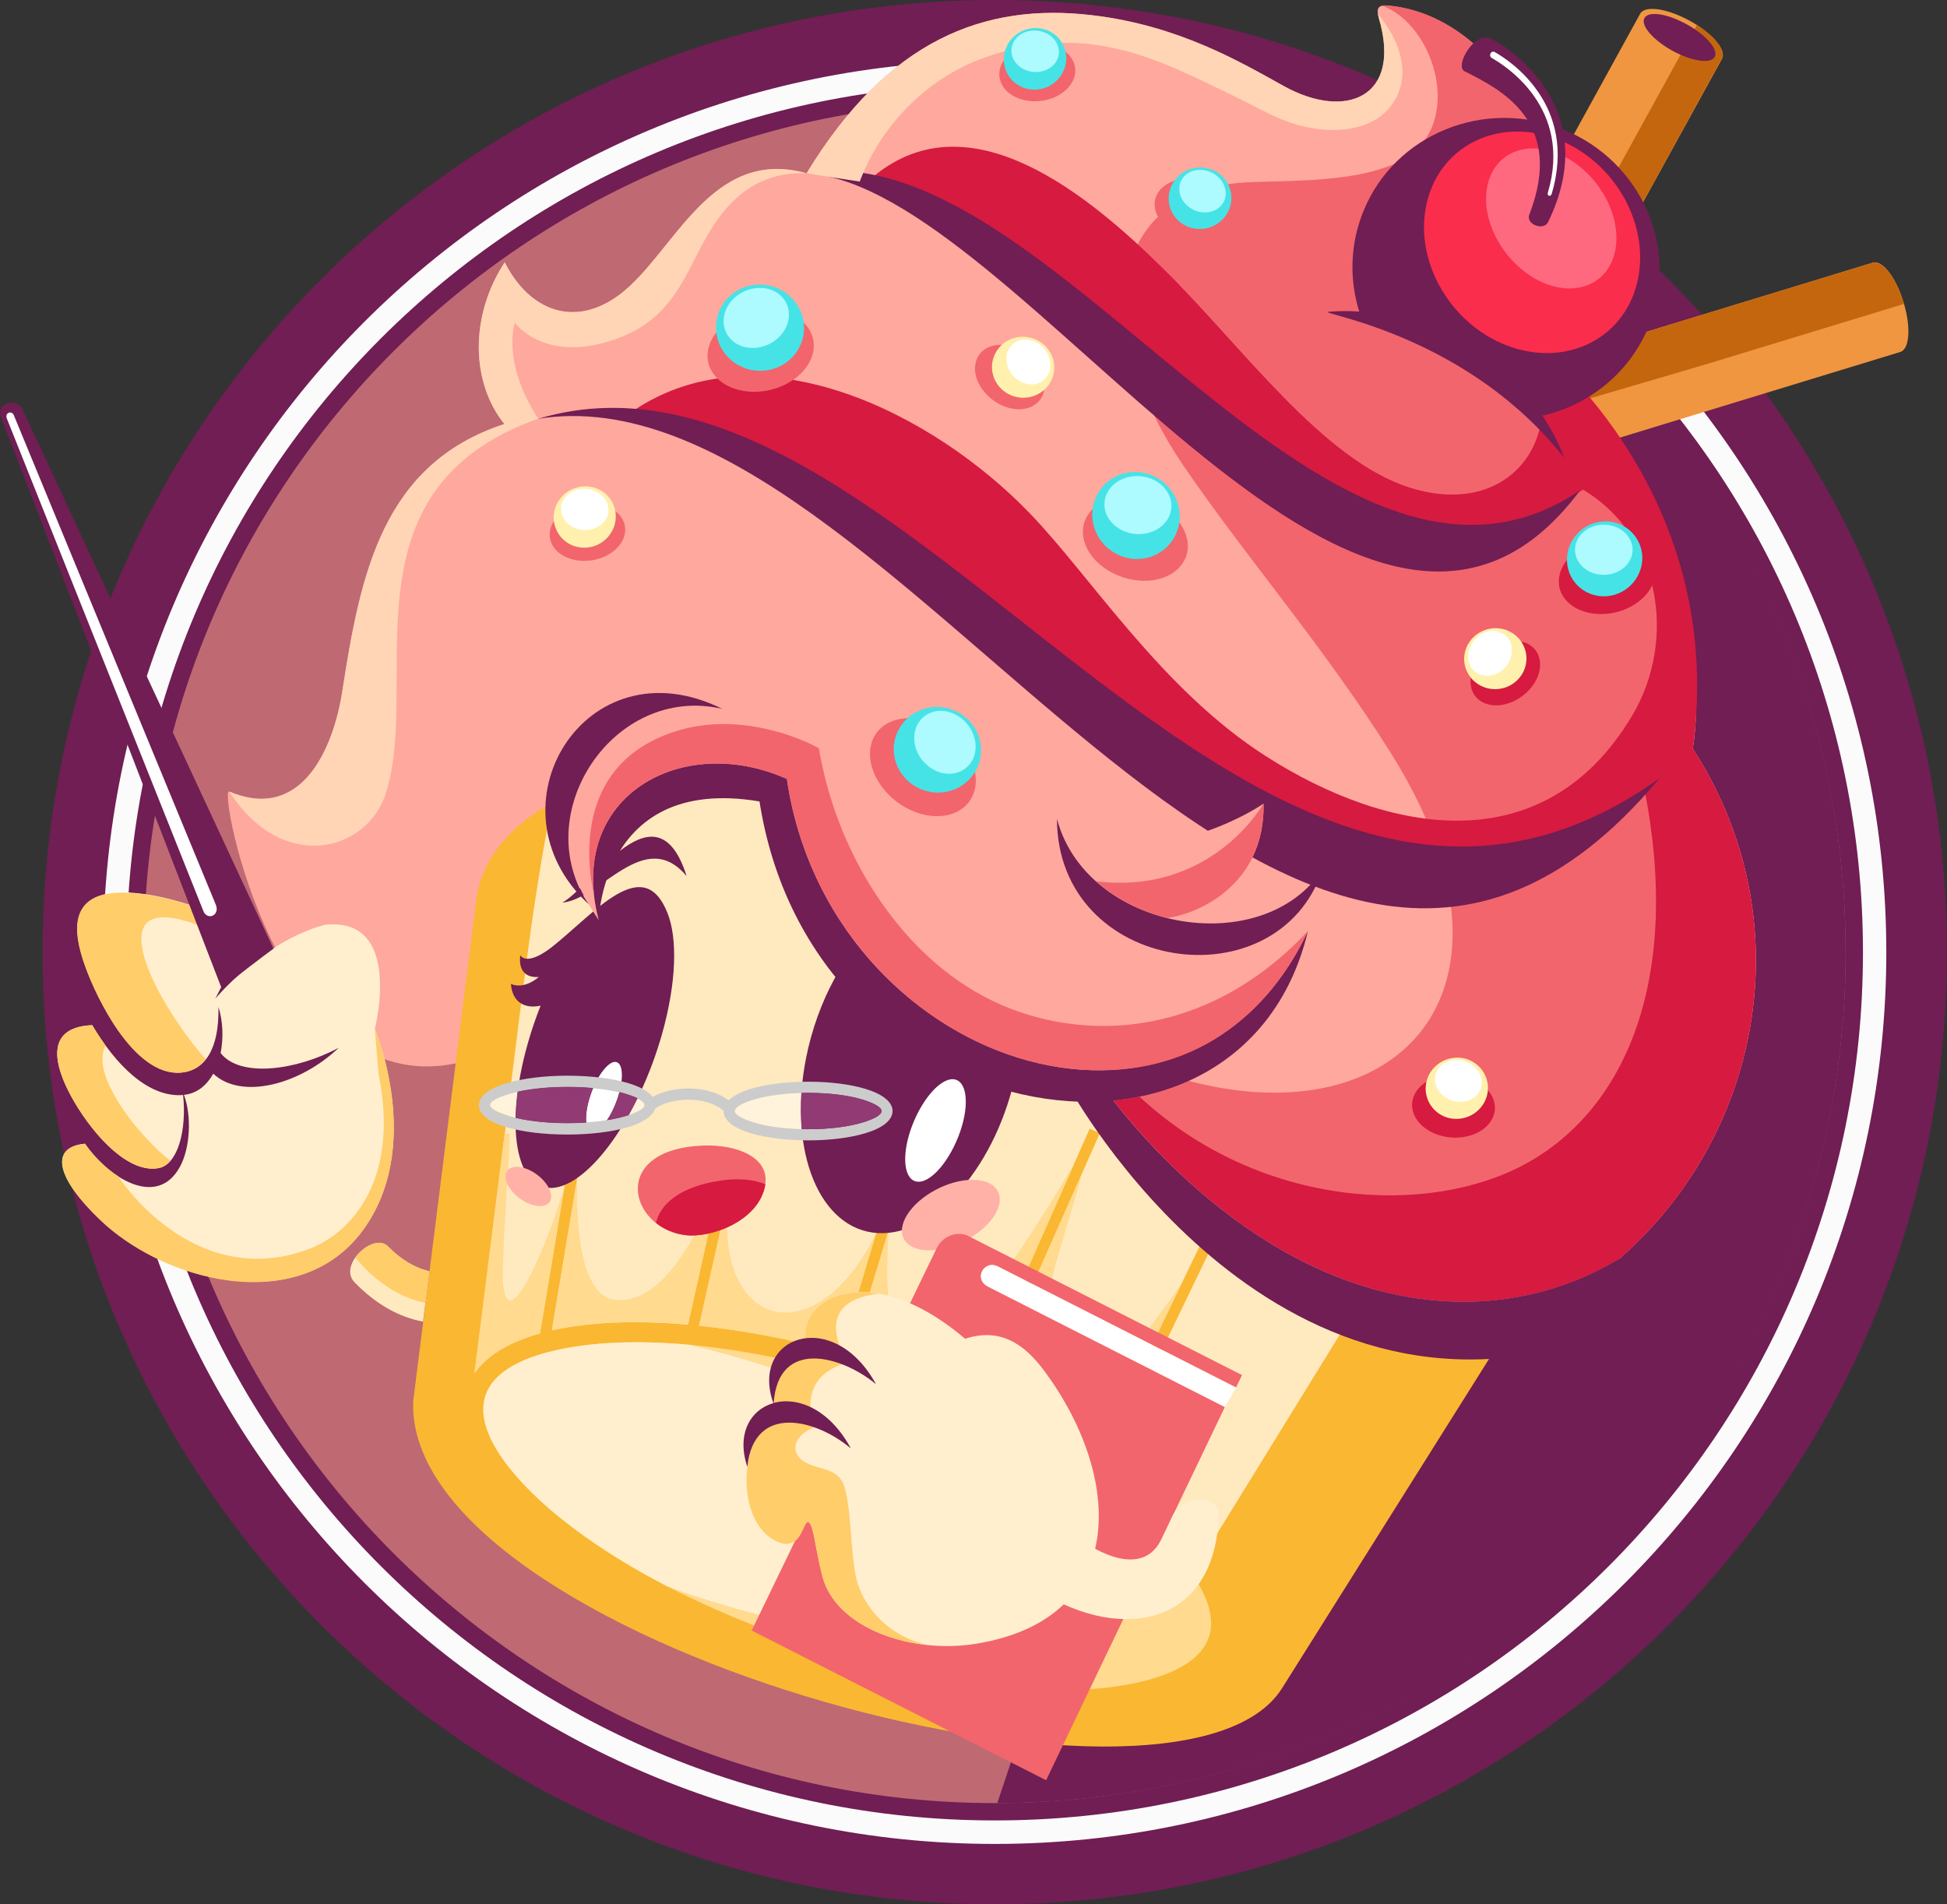<?xml version="1.0" encoding="UTF-8" standalone="no"?>
<!-- Generator: Adobe Illustrator 19.0.0, SVG Export Plug-In . SVG Version: 6.00 Build 0)  -->

<svg
   version="1.1"
   x="0px"
   y="0px"
   viewBox="0 0 1167.716 1142.2"
   xml:space="preserve"
   id="svg80"
   sodipodi:docname="feedbackcupcake_pink.svg"
   width="1167.716"
   height="1142.2"
   inkscape:version="1.3.2 (091e20ef0f, 2023-11-25)"
   xmlns:inkscape="http://www.inkscape.org/namespaces/inkscape"
   xmlns:sodipodi="http://sodipodi.sourceforge.net/DTD/sodipodi-0.dtd"
   xmlns="http://www.w3.org/2000/svg"
   xmlns:svg="http://www.w3.org/2000/svg"><rect x="0" y="0" width="1167.716" height="1142.2" fill="#333333" stroke="none"/><defs
   id="defs80" /><sodipodi:namedview
   id="namedview80"
   pagecolor="#ffffff"
   bordercolor="#000000"
   borderopacity="0.25"
   inkscape:showpageshadow="2"
   inkscape:pageopacity="0.0"
   inkscape:pagecheckerboard="0"
   inkscape:deskcolor="#d1d1d1"
   showgrid="false"
   inkscape:zoom="0.3515"
   inkscape:cx="610.24182"
   inkscape:cy="763.86913"
   inkscape:window-width="1920"
   inkscape:window-height="1011"
   inkscape:window-x="0"
   inkscape:window-y="171"
   inkscape:window-maximized="1"
   inkscape:current-layer="svg80" />
<style
   type="text/css"
   id="style1">
	.st0{fill-rule:evenodd;clip-rule:evenodd;fill:#FFF41C;}
	.st1{fill-rule:evenodd;clip-rule:evenodd;fill:#FFFFFF;}
	.st2{fill-rule:evenodd;clip-rule:evenodd;fill:#701E53;}
	.st3{fill-rule:evenodd;clip-rule:evenodd;fill:#FBFBFB;}
	.st4{fill-rule:evenodd;clip-rule:evenodd;fill:#BF6973;}
	.st5{fill-rule:evenodd;clip-rule:evenodd;fill:#FFA89E;}
	.st6{fill-rule:evenodd;clip-rule:evenodd;fill:#FAB732;}
	.st7{fill-rule:evenodd;clip-rule:evenodd;fill:#FFEABF;}
	.st8{fill-rule:evenodd;clip-rule:evenodd;fill:#FFDA8F;}
	.st9{fill-rule:evenodd;clip-rule:evenodd;fill:#FFEFCE;}
	.st10{fill-rule:evenodd;clip-rule:evenodd;fill:#F09641;}
	.st11{fill-rule:evenodd;clip-rule:evenodd;fill:#C4660E;}
	.st12{fill-rule:evenodd;clip-rule:evenodd;fill:#FFCD69;}
	.st13{fill-rule:evenodd;clip-rule:evenodd;fill:#FFEFCF;}
	.st14{fill-rule:evenodd;clip-rule:evenodd;fill:#F2656D;}
	.st15{fill-rule:evenodd;clip-rule:evenodd;fill:#D61A40;}
	.st16{fill-rule:evenodd;clip-rule:evenodd;fill:#FFB1A8;}
	.st17{fill-rule:evenodd;clip-rule:evenodd;fill:#FFF3DB;}
	.st18{fill-rule:evenodd;clip-rule:evenodd;fill:#CCCCCC;}
	.st19{fill-rule:evenodd;clip-rule:evenodd;fill:#913A73;}
	.st20{fill-rule:evenodd;clip-rule:evenodd;fill:#FFF1D4;}
	.st21{fill-rule:evenodd;clip-rule:evenodd;fill:#FFD5B5;}
	.st22{fill-rule:evenodd;clip-rule:evenodd;fill:#45E3E6;}
	.st23{fill-rule:evenodd;clip-rule:evenodd;fill:#FFF1AD;}
	.st24{fill-rule:evenodd;clip-rule:evenodd;fill:#ADFAFF;}
	.st25{fill-rule:evenodd;clip-rule:evenodd;fill:#FA2D4C;}
	.st26{fill-rule:evenodd;clip-rule:evenodd;fill:#FF6980;}
	.st27{fill-rule:evenodd;clip-rule:evenodd;fill:#EB2F55;}
</style>


<g
   id="circle_bg"
   transform="translate(-390.184,-232.9)">
	<path
   class="st2"
   d="m 986.8,1288.5 c -267.5,0 -484.3,-216.9 -484.3,-484.4 0,-267.5 216.8,-484.4 484.3,-484.4 267.5,0 484.3,216.9 484.3,484.4 0,267.5 -216.8,484.4 -484.3,484.4 z m 0,-1055.6 c -315.4,0 -571.1,255.7 -571.1,571.1 0,315.4 255.7,571.1 571.1,571.1 315.4,0 571.1,-255.7 571.1,-571.1 0,-315.3 -255.7,-571.1 -571.1,-571.1 z"
   id="path2" />
	<path
   class="st3"
   d="m 986.8,269.3 c -295.3,0 -534.7,239.4 -534.7,534.8 0,295.3 239.3,534.8 534.7,534.8 295.3,0 534.7,-239.4 534.7,-534.8 0,-295.3 -239.3,-534.8 -534.7,-534.8 z m 0,1055.5 c -287.6,0 -520.7,-233.2 -520.7,-520.7 0,-287.6 233.1,-520.7 520.7,-520.7 287.6,0 520.7,233.2 520.7,520.7 0,287.6 -233.1,520.7 -520.7,520.7 z"
   id="path3" />
	<path
   class="st4"
   d="m 986.8,1314.4 c 281.1,0 510.3,-229.2 510.3,-510.3 0,-281.1 -229.2,-510.3 -510.3,-510.3 -281.1,0 -510.3,229.2 -510.3,510.3 0,281.1 229.3,510.3 510.3,510.3 z"
   id="path4" />
	<path
   class="st2"
   d="m 1295.2,397.5 c 122.7,93.2 201.9,240.6 201.9,406.6 0,281.3 -227.7,509.5 -508.8,510.3 z"
   id="path5" />
</g>
<g
   id="cake"
   transform="translate(-390.184,-232.9)">
	<path
   class="st5"
   d="m 873.9,336.9 c -57.8,-16.2 -79.6,48.3 -112,72.7 -27,20.3 -54.2,10 -69,-19.3 -21,31.9 -20.4,72 -0.2,97 -73.4,24 -86.4,90.4 -97.2,160.2 -5.3,34.3 -24.3,78.8 -67.9,60.2 -6.7,-2.8 28.7,185.4 135.9,163 54.6,82.8 150.8,86.7 275.9,140.8 90.1,38.9 242.2,64.5 356.8,16.7 135.8,-56.7 190.1,-221.5 109.2,-346.2 0,0 18.5,-96.5 -53.3,-197.4 6.4,-4.6 -67.8,-23.2 -62.7,-28.2 71.5,-70.4 18.9,-212 -66.4,-220.1 -4.9,-0.5 -8,0.3 -5.9,7.2 14.3,48.2 -20.2,61.4 -56.9,41 -26.3,-14.6 -63.3,-36.4 -114.9,-42.5 -64.8,-7.7 -122.8,14.9 -171.4,94.9 z"
   id="path6" />
	<path
   class="st6"
   d="M 675.7,773.4 638,1073.3 c -5.5,143.4 458.9,271.1 521.1,172.2 l 135.7,-215.9 c -114,9.6 -199.6,-69 -261,-155.8 -16.7,-23.7 -31.4,-48.5 -48.5,-70.5 -45,-57.6 -100.7,-112.6 -189.6,-108.3 -57.6,2.7 -114,30.6 -120,78.4 z"
   id="path7" />
	<path
   class="st7"
   d="m 1203.7,1017.2 c -65.3,-26.3 -128.3,-84.5 -170,-143.4 -16.7,-23.7 -31.4,-48.5 -48.5,-70.5 -45,-57.6 -100.7,-112.6 -189.6,-108.3 -26.6,1.3 -52.9,7.9 -74.2,19.4 -8,39.2 -13.6,80.3 -17.5,111.1 l -29,230.9 c 27.4,-38.7 132.5,-41.2 248.3,-3.4 87.4,28.5 158.1,72.3 188.8,113 z"
   id="path8" />
	<path
   class="st6"
   d="m 737.3,933.9 -18,108.1 -6.6,-1.1 18,-108.1 z m 379.2,47.6 -67.6,140.4 -6,-2.9 67.6,-140.4 z m -66.7,-68.9 -6.1,-2.7 -74.9,169.2 6.1,2.7 z m -73.1,-118.9 -80.8,267.3 -6.4,-1.9 80.8,-267.4 z M 828,945.2 l -21.9,98 -6.5,-1.4 21.9,-98 z"
   id="path9" />
	<path
   class="st8"
   d="m 919.5,1064.4 c -50.7,-16.5 -111.2,-29.1 -164.7,-25.9 -21.3,1.3 -66.7,7.2 -73.8,32.6 -7.2,25.8 28,58.5 45.4,72.4 42.6,34.2 99.1,60 150.7,76.8 50.7,16.5 111.2,29.1 164.7,25.9 21.3,-1.2 66.7,-7.2 73.8,-32.6 7.2,-25.8 -28,-58.5 -45.4,-72.4 -42.6,-34.2 -99.1,-60 -150.7,-76.8 z"
   id="path10" />
	<path
   class="st9"
   d="m 803.6,1039.5 c -16.6,-1.5 -33,-2 -48.8,-1 -21.3,1.3 -66.7,7.2 -73.8,32.6 -7.2,25.8 28,58.5 45.4,72.4 19.2,15.4 41.1,29.1 64.2,41 6.6,2.4 13.2,4.7 19.8,6.8 45.3,14.7 99.4,26 147.3,23.2 19,-1.1 59.6,-6.5 66,-29.2 6.4,-23.1 -25,-52.3 -40.6,-64.7 -38.1,-30.6 -88.6,-53.6 -134.8,-68.7 -14.2,-4.5 -29.3,-8.8 -44.7,-12.4 z"
   id="path11" />
	<path
   class="st8"
   d="m 1039,937 -51.8,116.9 -8.8,20 c 25.5,11.1 48.6,23.4 68.7,36.2 l 23.2,-48.2 28.2,-58.7 c -71.4,103.7 -92.2,75.4 -85.1,30.8 5.9,-35.8 23.3,-85.3 25.6,-97 z m -310.1,6.6 c -8.8,32.7 -38.2,103.2 -37.1,50.1 0.5,-23.7 3.3,-58.9 4.2,-81.1 -1.1,0.2 -2.1,0.4 -3.2,0.5 l -6.5,51.5 -5.8,46 -1.3,10.4 -4.5,35.4 c 7.6,-10.7 21.2,-18.7 39.3,-23.7 z m 7.2,-2.3 0.3,-1.9 c 0,0 0,0.7 -0.1,2 -0.3,11.2 -1.2,68.2 22.4,71.1 32.7,3.9 54.2,-51.5 62.8,-68.8 l -9.5,42.4 -9.2,41.3 c -31.5,-2.8 -59.4,-1.6 -81.6,3.4 z m 82.1,47.9 -8.7,38.9 c 26.3,2.7 54.8,8.1 84.5,16.2 l 6.1,-20.1 15.6,-51.8 c -36.6,75.4 -101.1,57.9 -87.7,-27.2 z m 82.3,56.8 5.9,-19.5 16.4,-54.2 c 1.8,1.8 -21.1,183.9 111.7,-41.5 l -53.8,121.5 -8.4,19 c -15.6,-6.6 -32,-12.7 -49.1,-18.3 -7.6,-2.5 -15.2,-4.8 -22.7,-7 z"
   id="path12" />
</g>
<g
   id="straws"
   transform="translate(-390.184,-232.9)">
	<path
   class="st10"
   d="m 1529.9,444 -228.8,69.9 -16.4,-53.6 228.8,-69.9 c 5.6,-1.7 13.8,8.9 18.3,23.7 4.6,14.9 3.7,28.2 -1.9,29.9 z"
   id="path13" />
	<path
   class="st11"
   d="m 1338.2,473.5 75.2,-22.1 118.7,-36.2 c -0.1,-0.3 -0.2,-0.6 -0.3,-1 -4.5,-14.8 -12.7,-25.4 -18.3,-23.7 l -118.3,36.1 -50.8,15.5 c 7.2,7.7 -12.4,23 -6.2,31.4 z"
   id="path14" />
	<path
   class="st10"
   d="m 1423,268.1 -83.8,152.3 c -12.2,22.1 -60.5,-6.1 -50.7,-24 l 85.4,-155.3 c 2.8,-5.1 16.1,-3.2 29.6,4.2 13.6,7.4 22.3,17.6 19.5,22.8 z"
   id="path15" />
	<path
   class="st11"
   d="m 1407.9,247.9 -53.9,98 -23.8,43.2 -19.7,35.7 c -0.1,0.2 -0.3,0.5 -0.4,0.7 11.3,4.6 23.7,4.6 29,-5.1 l 3.9,-7.1 4.9,-8.9 24,-43.7 50.9,-92.6 c 2.7,-4.6 -3.9,-13.1 -14.9,-20.2 z"
   id="path16" />
	<path
   class="st2"
   d="m 1398.3,245.7 c 11.9,5.6 21.2,14.6 20.7,19.9 -0.4,5.3 -10.4,5.1 -22.3,-0.5 -11.9,-5.6 -21.2,-14.6 -20.7,-19.9 0.5,-5.4 10.5,-5.2 22.3,0.5 z"
   id="path17" />
</g>
<g
   id="right_hand"
   transform="translate(-390.184,-232.9)">
	<path
   class="st7"
   d="m 622.9,980.5 c 7.6,7.8 15.9,12.7 23.9,14.7 0.3,0.1 0.6,0.2 0.9,0.2 l -3.8,30.2 c -13.8,-2.5 -28.1,-10.1 -41.2,-23.7 -9.8,-10.4 11.7,-30.1 20.2,-21.4 z"
   id="path18" />
	<path
   class="st12"
   d="m 622.9,980.5 c 7.6,7.8 15.9,12.6 23.9,14.7 0.3,0.1 0.6,0.2 0.9,0.2 l -2.4,19 c -14.5,-3 -29.3,-11.7 -42,-27.3 4.9,-6.9 14.6,-11.8 19.6,-6.6 z"
   id="path19" />
	<path
   class="st2"
   d="m 472.3,772.2 79.5,31.2 48.1,32.3 -11.5,90.7 -26.8,28.8 c 0,0 -55.7,6.5 -63.5,8.5 -7.9,2 -45.2,-9.8 -45.2,-9.8 l -14,-26.9 9.8,-136.8 z"
   id="path20" />
	<path
   class="st13"
   d="m 445.5,847.8 c -31.4,1.3 -21,28.5 -10.7,46.1 12.4,21 32.8,43.1 50.7,39.6 11.5,-2.3 16.7,-23.1 14.5,-43.8 -21.2,1.7 -40.8,-18.7 -54.5,-41.9 z m -4.4,71.1 c 14.2,20.5 43,38.8 56.8,14.2 6.6,-11.7 7.2,-31.4 2.6,-43.5 7.9,-0.8 13.7,-5.8 17.6,-12.7 17,16 52.3,6.4 75.3,-15.6 -25.4,13.7 -59.3,18.2 -70.9,3.2 1.8,-9.1 1.4,-19.1 -1.3,-27.6 0.5,25.4 -8.2,38.1 -22.4,39.3 -22.4,2 -42.4,-28.1 -54,-55.2 -12.4,-29 -15.9,-56.6 27.4,-52.4 27.8,2.7 61.3,17.9 75.7,24.9 -12,10 -21.4,23.5 -28.6,38.4 0.1,-0.1 28.6,-34.4 65.7,-44.3 47.4,-5.1 30,62.5 30,62.5 0,0 30.2,71.3 -8,121.7 -38.1,50.2 -117.6,30 -156.7,-7.3 -25.1,-23.6 -31.6,-43.4 -9.2,-45.6 z"
   id="path21" />
	<path
   class="st12"
   d="m 460.8,850.8 c 10.7,15.3 23.8,26.7 37.9,25.5 6.1,-0.5 11.2,-3.2 14.9,-8 -32,-36.5 -67.1,-105.6 -1.9,-79.4 l -4.6,-12 c -11.5,-3.8 -23.7,-7 -35,-8.1 -4.2,-0.4 -7.9,-0.5 -11.3,-0.4 -4.4,0.2 -8.2,0.9 -11.3,2 -18.8,6.6 -14.5,28.2 -4.9,50.7 1.5,3.5 3.1,7 4.9,10.5 3.4,6.7 7.2,13.3 11.3,19.2 z M 615,850.3 c 0,0 7.4,17.5 10.3,41.2 v 0 0 c 2.9,24.2 1,55 -18.3,80.5 -34.9,46 -104.6,32.9 -146.1,1.7 -3.8,-2.9 -7.4,-5.9 -10.6,-9 -0.2,-0.2 -0.4,-0.4 -0.6,-0.6 -7.5,-7.2 -13.2,-14 -17,-20 -6.7,-10.6 -7.2,-18.9 0,-22.9 2.1,-1.2 5,-2 8.5,-2.3 2.5,3.6 5.3,7 8.5,10.2 3.5,3.5 7.3,6.7 11.3,9.3 0,0 43.7,68.6 112.8,44.3 27.9,-9.8 56.2,-42.9 43.4,-105.8 z m -180.2,43.6 c -10.3,-17.6 -20.7,-44.8 10.7,-46.1 2.5,4.2 5.2,8.3 8,12.3 -9.9,17.7 21.2,55.5 38.9,69.1 -2,2.3 -4.3,3.8 -6.9,4.3 -17.8,3.5 -38.3,-18.6 -50.7,-39.6 z"
   id="path22" />
	<path
   class="st2"
   d="m 403.8,478.6 150.4,323.3 c -5.7,4.2 -25.2,18.8 -30.9,24.3 L 390.6,482.7 c -2.9,-8.3 10.2,-11.6 13.2,-4.1 z"
   id="path23" />
	<path
   class="st1"
   d="m 398.5,482 121.1,293.5 c 2.7,6.6 -5.2,9.8 -7.5,3.7 L 394.2,483.7 c -1.1,-3.4 3.1,-4.7 4.3,-1.7 z"
   id="path24" />
</g>
<g
   id="face"
   transform="translate(-390.184,-232.9)">
	<path
   class="st14"
   d="m 812.2,920 c 19.7,-0.7 39.6,7 36.9,23.4 -3.5,21.8 -32.7,32.4 -48.2,30.3 -33.9,-4.6 -45,-51.7 11.3,-53.7 z"
   id="path25" />
	<path
   class="st15"
   d="m 849.2,943.2 v 0.2 c -3.5,21.8 -32.7,32.4 -48.2,30.3 -6.9,-0.9 -12.8,-3.6 -17.4,-7.3 2.5,-11.1 14.3,-21.9 39,-25.4 9.6,-1.5 19.5,-0.8 26.6,2.2 z"
   id="path26" />
	<path
   class="st2"
   d="m 802,758.4 c -25.3,-30.1 -51.6,14 -74.6,15.9 18.4,-10.2 56.5,-72.9 74.6,-15.9 z"
   id="path27" />
	<path
   class="st2"
   d="m 714.4,836.1 c -2.9,7.4 -5.6,15.1 -7.8,23.1 -13.9,49.3 -7.1,87.9 15.2,86.2 22.3,-1.8 51.6,-43.2 65.5,-92.5 8.6,-30.6 9.3,-57.1 3.2,-72.4 -14.5,-36.5 -43.7,0.2 -69.4,20.5 -7.4,5.8 -15.6,9.5 -18.9,4.9 -1.1,9.5 3.5,13.5 11.1,13 -6.2,5.3 -12.7,6.1 -16.7,4.1 0.8,10.9 8.1,15.2 17.8,13.1 z m 288.4,12.5 c -0.3,8.4 -1.3,17.2 -3,26.2 -11,55.9 -48.2,99.7 -83.1,97.7 -34.9,-2 -54.1,-48.9 -43.1,-104.9 6.9,-34.7 23.8,-64.8 44,-82.1 26.2,-22.4 49.3,-21.9 74.1,0.6 17.9,16.2 31.5,36.9 51.5,28.3 -2.9,6.7 -8.8,13.1 -20.3,14.5 -2.2,0.3 -4.4,0.3 -6.5,0.2 7.2,4.8 15.9,8.6 23.9,6.8 -2.9,6.7 -8.8,13.1 -20.3,14.5 -6.2,0.7 -11.9,-0.1 -17.2,-1.8 z"
   id="path28" />
	<path
   class="st1"
   d="m 963.1,880.4 c 7.6,2 8.5,17.2 1.9,34.1 -6.6,16.9 -18,29 -25.6,27 -7.6,-2 -8.5,-17.2 -1.9,-34.1 6.6,-16.8 18,-28.9 25.6,-27 z M 759.7,869.9 c 4.4,0.9 4.6,11 0.6,22.5 -4,11.5 -10.9,20.2 -15.2,19.3 -4.4,-0.9 -4.6,-11 -0.6,-22.5 4,-11.5 10.9,-20.2 15.2,-19.3 z"
   id="path29" />
	<path
   class="st16"
   d="m 932.2,965.6 c -4.4,11.5 4.7,19 20.3,16.9 15.6,-2.2 31.8,-13.2 36.2,-24.7 4.4,-11.5 -4.7,-19 -20.3,-16.9 -15.5,2.1 -31.8,13.2 -36.2,24.7 z M 720.6,948.9 c 1.2,6 -3.9,9 -11.4,6.6 -7.5,-2.4 -14.5,-9.2 -15.7,-15.3 -1.2,-6 3.9,-9 11.4,-6.6 7.5,2.4 14.5,9.3 15.7,15.3 z"
   id="path30" />
</g>
<g
   id="left_hand"
   transform="translate(-390.184,-232.9)">
	<path
   class="st14"
   d="m 989,992.7 142.5,72.4 3.6,-7.4 -165.3,-84 c -7.1,-2.4 -14.8,1.4 -17.9,8 l -110.9,229.2 176.6,89.8 107.2,-223.9 -142,-72.2 c -9,-4.6 -2.4,-16.5 6.2,-11.9 z"
   id="path31" />
	<path
   class="st13"
   d="m 856,1083.9 c -5.1,2.7 -9.5,6.6 -12.4,11.9 -9.9,18.2 -7.6,53.3 13.2,62 5.9,2.5 10.7,1 14,-5.7 0.7,-1.4 1.4,-2.9 2.2,-4.5 1.7,-3.5 3.6,-2.4 5.5,7.3 1.4,7.4 2.8,15.1 4.9,23.4 8.2,31.3 53.6,46.9 92.4,40.5 92.5,-15.3 87.4,-101 40.5,-163.9 -12.3,-16.5 -26.8,-25.7 -47.3,-19 -59.9,-51 -106.6,-22.8 -93.5,8.6 -16.8,5.5 -25.3,21.8 -19.5,39.4 z"
   id="path32" />
	<path
   class="st13"
   d="m 1031.8,1151.6 c 21.1,16.9 45.1,25.1 55,4.4 1.6,-3.4 4.2,-8.7 6.7,-14.1 5.6,-11.7 28.5,-14.4 27.6,1.7 -3.5,67.7 -63.2,73.9 -110.7,41.5 -11.8,-8.1 12.9,-42.3 21.4,-33.5 z"
   id="path33" />
	<path
   class="st12"
   d="m 878.7,1089 c 0,0 -12.9,-30.3 20.2,-38.9 0,0 -25.3,-36.2 18.1,-41.2 -31.7,-5.5 -50.5,14.4 -41.6,35.7 -16.7,5.4 -25.2,21.7 -19.4,39.3 -5.1,2.7 -9.5,6.6 -12.4,11.9 -9.9,18.2 -7.6,53.3 13.2,62 5.9,2.5 10.7,1 14,-5.7 0.7,-1.4 1.4,-2.9 2.2,-4.5 1.7,-3.5 3.6,-2.4 5.5,7.3 1.4,7.4 2.8,15.1 4.9,23.4 6.2,23.6 33.5,38.3 63.2,41.3 -23.3,-5.3 -36.6,-21.2 -41.8,-36.2 -5.2,-15.1 -3.4,-53.7 -10.2,-63 -4,-5.6 -11,-6.4 -17.2,-8.5 -15.1,-5 -12.3,-18.1 1.3,-22.9 z"
   id="path34" />
	<path
   class="st2"
   d="m 854.2,1074.4 c 2.8,-39.4 41.4,-28 61.4,-11.2 -25.6,-46.7 -75.9,-29 -61.6,11.3 -13.6,3.9 -22.3,18.3 -15.6,38.2 4.1,-38.9 42.1,-28.1 62.1,-11 -12.9,-23.9 -32.2,-31.2 -46.3,-27.3 z"
   id="path35" />
	<path
   class="st1"
   d="m 1124.7,1076.8 6.8,-11.6 L 989,992.7 c -8.6,-4.6 -15.2,7.3 -6.3,11.9 z"
   id="path36" />
</g>
<g
   id="glasses_2"
   transform="translate(-390.184,-232.9)">
	<path
   class="st17"
   d="m 842.4,892.4 c -7.1,2.1 -11.5,4.6 -11.5,6.9 0,2.3 4.4,4.7 11.5,6.9 7.4,2.2 17.4,3.7 28.6,4 -0.6,-6.9 -0.7,-14.1 -0.2,-21.7 -11.1,0.2 -21.1,1.7 -28.4,3.9 z m -141.8,-4.7 c -1.6,0.3 -3.1,0.7 -4.5,1.1 -7.5,2.1 -12.1,4.6 -12.1,6.8 0,2.3 4.6,4.7 12.1,6.8 1,0.3 2.1,0.6 3.2,0.8 0.2,-4.7 0.6,-9.9 1.3,-15.5 z m 66.6,14.1 c 6,-1.9 9.5,-4.1 9.5,-6.1 0,-1.3 -1.5,-2.7 -4.3,-4 -1.6,3.5 -3.4,6.9 -5.2,10.1 z"
   id="path37" />
	<path
   class="st18"
   d="m 730.4,878.1 c 14,0 26.8,1.6 36,4.3 7.3,2.1 12.6,5 15.2,8.4 6.3,-3.5 14.7,-5.3 23,-5 8.2,0.2 16.5,2.5 22.6,7.1 2.8,-2.8 7.3,-5.1 13.2,-6.9 8.9,-2.7 21,-4.3 34.4,-4.3 13.4,0 25.5,1.6 34.4,4.3 10,3 16.3,7.7 16.3,13.3 0,5.6 -6.2,10.3 -16.3,13.3 -8.9,2.7 -21,4.3 -34.4,4.3 -13.4,0 -25.6,-1.7 -34.4,-4.3 -10,-3 -16.3,-7.7 -16.3,-13.3 v -0.2 c -4.9,-4.3 -12.3,-6.3 -19.7,-6.6 -8,-0.2 -16,1.7 -21.3,5.3 -1.4,4.7 -7.5,8.6 -16.7,11.3 -9.3,2.7 -22,4.3 -36,4.3 -14,0 -26.8,-1.6 -36,-4.3 -10.5,-3 -17,-7.7 -17,-13.3 0,-5.6 6.5,-10.3 17,-13.3 9.2,-2.7 22,-4.4 36,-4.4 z m 177,14.3 c -8.3,-2.5 -19.7,-4 -32.5,-4 -12.7,0 -24.2,1.5 -32.5,4 -7.1,2.1 -11.5,4.6 -11.5,6.9 0,2.3 4.4,4.7 11.5,6.9 8.3,2.5 19.7,4 32.5,4 12.7,0 24.2,-1.5 32.5,-4 7.1,-2.1 11.5,-4.6 11.5,-6.9 -0.1,-2.3 -4.5,-4.7 -11.5,-6.9 z m -142.8,-3.5 c -8.7,-2.5 -20.8,-4 -34.2,-4 -13.4,0 -25.5,1.5 -34.2,4 -7.5,2.1 -12.1,4.6 -12.1,6.8 0,2.3 4.6,4.7 12.1,6.8 8.7,2.5 20.8,4 34.2,4 13.4,0 25.5,-1.5 34.2,-4 7.5,-2.1 12.1,-4.6 12.1,-6.8 0,-2.2 -4.6,-4.7 -12.1,-6.8 z"
   id="path38" />
	<path
   class="st19"
   d="m 741.8,906.2 c -0.5,-4.2 0.4,-10.4 2.7,-17 0.4,-1.3 0.9,-2.5 1.4,-3.7 -4.9,-0.5 -10.1,-0.7 -15.5,-0.7 -11.3,0 -21.6,1.1 -29.8,2.9 -0.7,5.5 -1.1,10.8 -1.2,15.7 8.4,2 19.2,3.2 31,3.2 3.9,0 7.7,-0.1 11.4,-0.4 z"
   id="path39" />
	<path
   class="st19"
   d="m 760.4,892.4 c -1.7,4.8 -3.8,9.1 -6.1,12.4 3.8,-0.6 7.3,-1.4 10.4,-2.3 0.9,-0.3 1.8,-0.5 2.6,-0.8 1.8,-3.2 3.6,-6.6 5.3,-10.1 -2,-1 -4.7,-1.9 -7.8,-2.9 -0.9,-0.3 -1.9,-0.5 -2.9,-0.8 -0.6,1.6 -1,3.1 -1.5,4.5 z"
   id="path40" />
	<path
   class="st19"
   d="m 870.8,888.5 c -0.5,7.5 -0.4,14.8 0.2,21.7 1.3,0 2.6,0 3.9,0 12.7,0 24.2,-1.5 32.5,-4 7.1,-2.1 11.5,-4.6 11.5,-6.9 0,-2.3 -4.4,-4.7 -11.5,-6.9 -8.3,-2.5 -19.7,-4 -32.5,-4 -1.4,0 -2.8,0 -4.1,0.1 z"
   id="path41" />
</g>

<g
   id="hair_shadow"
   transform="translate(-390.184,-232.9)">
	<path
   class="st14"
   d="m 1231.2,328.8 c -29.2,16.1 -81.8,11.3 -102.5,14.3 -79,11.8 -79.9,93.8 -28.9,168.9 36.7,54 85,109.4 124.8,173 88.4,141.2 5.5,229.7 -121.6,196.2 -14,6.3 -29.2,10.2 -45,11.7 21.9,28 72.7,84.4 142.6,108.9 45.3,15.9 104.4,19.6 160.5,-13.8 86,-74.4 110.6,-203.8 44.3,-306.1 0,0 18.5,-96.5 -53.3,-197.4 6.4,-4.6 -67.8,-23.2 -62.7,-28.2 71.5,-70.4 18.9,-212 -66.4,-220.1 -1.6,-0.1 -2.9,-0.2 -4,0.1 32.1,11.5 49.9,71.8 12.2,92.5 z"
   id="path45" />
	<path
   class="st15"
   d="M 1149.6,686.6 C 1087.1,646.7 1044.9,579.4 1008.2,541.2 950.5,481 846.3,428 770.1,479.2 c 178.5,6.1 377.4,391.7 616.9,220.2 -3.5,2.5 -7,4.9 -10.5,7.2 21.9,111.7 -10.2,190.9 -71.2,224.3 -57.9,31.7 -159,27.2 -231.7,-40.2 -5.1,1 -10.4,1.8 -15.6,2.3 21.9,28 72.7,84.4 142.6,108.9 45.3,15.9 104.4,19.6 160.5,-13.8 86,-74.4 110.6,-203.8 44.3,-306.1 15,-108.2 -35.5,-196.5 -104.4,-252.9 36.4,57.1 0.2,116.7 -64.9,96.4 C 1183.7,509.2 1135.6,441.3 1088.8,395 1042.4,349 972,291.5 914.6,338.3 c 126.4,31.1 278.7,286.9 425,188.3 46.8,27.9 56.3,90.5 29.5,135.5 -53.1,89.2 -147.2,70.7 -219.5,24.5 z"
   id="path46" />
	<path
   class="st2"
   d="M 1385.3,699.9 C 1160.1,969.4 928.2,449.5 712.9,484.1 c 220.5,-66 423.8,392.4 672.4,215.8 z"
   id="path47" />
	<path
   class="st2"
   d="m 1337.8,527.1 c -131.5,176.2 -336,-182.9 -463.9,-190.2 146.7,-26 310.2,293.5 463.9,190.2 z"
   id="path48" />
	<path
   class="st2"
   d="m 1046,876.7 c 0.2,0.4 59.8,92 154.5,125.2 45.3,15.9 104.4,19.6 160.5,-13.8 l -10.8,46 C 1151.7,1105.3 1031.9,886 1031.6,885.4 Z"
   id="path49" />
	<path
   class="st21"
   d="m 761.1,435.7 c 28.9,-10.8 37.8,-32.1 48.3,-52.4 10.2,-19.6 26.9,-47.9 64.5,-46.5 -57.8,-16.2 -79.6,48.3 -112,72.7 -27,20.3 -54.2,10 -69,-19.3 -21,31.9 -20.4,72 -0.2,97 -73.4,24 -86.4,90.4 -97.2,160.2 -5.3,34.3 -24.3,78.8 -67.9,60.2 32.3,50 82.6,35.8 93.8,1.7 22,-67.1 -29.1,-182.2 91.6,-225.3 -22.3,-34.2 -14,-57.5 -14,-57.5 0,0 18.2,25.6 62.1,9.2 z"
   id="path50" />
	<path
   class="st21"
   d="m 873.9,336.9 31.9,4.9 c 13.4,-35.3 41.3,-61.7 72.6,-73.5 63.4,-23.8 107.6,1 150.6,21.6 12.2,5.9 23.1,12.4 35.2,16.6 21.1,7.3 51.7,7.3 63.4,-15 6.9,-13.2 4.6,-31.5 -11,-50.2 0.1,0.7 0.3,1.4 0.5,2.3 14.3,48.2 -20.2,61.4 -56.9,41 -26.3,-14.6 -63.3,-36.4 -114.9,-42.5 -64.8,-7.8 -122.8,14.8 -171.4,94.8 z"
   id="path51" />
</g>
<g
   id="front_hair"
   transform="translate(-390.184,-232.9)">
	<path
   class="st5"
   d="m 1089,783.7 c 20.5,-2.1 59.9,-20.7 59,-68.8 0,0 -52.5,37 -116.4,21.7 C 967.7,721.2 940.9,659 940.9,659 l -91.6,17.7 c 19.3,124.2 102.6,252.9 246.9,189.6 34.5,-15.1 65.1,-44.4 87.8,-92.7 -32.2,20.3 -78,21.1 -95,10.1 z"
   id="path52" />
	<path
   class="st5"
   d="m 749.3,784.8 c -2,-108 104.5,-83.9 104.5,-83.6 l -3,-44.1 c 0,0 -47.1,-20.1 -82.7,-3.6 -30.8,14.4 -65.8,62 -18.8,131.3 z"
   id="path53" />
	<path
   class="st2"
   d="m 844.2,702.3 17.9,-2.2 c 25.3,171.5 240.5,244 312.5,91.3 -40.2,168.4 -307.1,122.3 -330.4,-89.1 z m 179.9,21.7 c 0.1,92.8 132.5,111.5 159.3,30.4 -36.5,55.2 -141.9,36.4 -159.3,-30.4 z"
   id="path54" />
	<path
   class="st2"
   d="m 862.1,700.1 -1.8,16.6 c -109,-27.7 -111,67.9 -111,68.1 -19.7,-74.5 49.9,-112.8 112.8,-84.7 z m -38.7,-42 c -82.3,-40.9 -143,59.4 -80.1,117.2 -36.8,-54.3 15.1,-132.4 80.1,-117.2 z"
   id="path55" />
	<path
   class="st14"
   d="m 853.5,696.7 c 2.9,1 5.7,2.1 8.6,3.4 0.2,1.3 0.4,2.6 0.6,4 6.1,36.9 21.1,69.1 41.5,95.3 14.4,18.4 31.4,33.9 49.9,45.9 1.9,1.3 3.9,2.5 5.9,3.7 13.1,7.9 26.9,14.1 41,18.4 10.9,3.4 21.9,5.6 32.9,6.7 63.7,6.3 113.5,-25.1 140.7,-82.7 -43.9,46.9 -96.6,62 -143.8,55.4 -6,-0.8 -11.9,-2 -17.7,-3.5 -5.7,-1.5 -11.2,-3.2 -16.6,-5.3 -10.1,-3.9 -19.7,-8.9 -28.7,-14.9 -2,-1.3 -3.9,-2.6 -5.8,-4 -14.6,-10.6 -27.5,-23.7 -38.5,-38.4 -14.8,-19.6 -26.2,-42 -33.8,-65.1 -3.7,-11.2 -6.5,-22.6 -8.4,-33.9 0,0 -6.9,-4 -18.1,-7.8 -3.4,-1.2 -7.3,-2.3 -11.5,-3.3 -19.7,-4.8 -46.6,-6.4 -72.6,7.9 -11.2,6.2 -19,14.1 -24.4,22.8 -11.8,19 -11.9,41.2 -10.5,54.8 0.1,1.2 0.3,2.3 0.4,3.3 0.8,5.8 1.7,9.3 1.7,9.3 -0.3,-3.5 -0.5,-6.9 -0.4,-10.2 0,-1.4 0.1,-2.7 0.2,-4 2.1,-30 21.2,-50.9 46.9,-59.4 17.9,-5.9 38.9,-5.8 59.8,1.3 0.2,0.1 0.5,0.2 0.7,0.3 z m 273.5,42.2 c 14.3,-12 21,-24.1 21,-24.1 0.3,12.8 -2.3,23.4 -6.6,32.3 -11.7,23.9 -36.1,34.4 -51.2,36.4 -15.8,-3.9 -30.8,-11.4 -42.6,-22 37.1,4.5 63.1,-9 79.4,-22.6 z"
   id="path56" />
</g>
<g
   id="springkles"
   transform="translate(-390.184,-232.9)">
	<path
   class="st14"
   d="m 853.3,418.7 c -17.2,-1.3 -34.2,8.7 -38,22.2 -3.8,13.6 7,25.6 24.2,26.9 17.2,1.3 34.2,-8.7 38,-22.2 3.8,-13.6 -7,-25.6 -24.2,-26.9 z m 148.6,-157.2 c 11.2,-4.9 25,-2.2 30.7,6 5.7,8.2 1.3,18.8 -9.9,23.7 -11.2,4.9 -25,2.2 -30.7,-6 -5.7,-8.3 -1.3,-18.9 9.9,-23.7 z m 98.1,78.7 c 12.2,-1.2 24.4,5.6 27.3,15.2 2.9,9.6 -4.6,18.3 -16.7,19.5 -12.2,1.2 -24.4,-5.6 -27.3,-15.2 -3,-9.6 4.5,-18.3 16.7,-19.5 z"
   id="path57" />
	<path
   class="st22"
   d="m 846.7,403.6 c -14.6,-0.5 -26.7,10.7 -27.1,25 -0.4,14.3 11.1,26.3 25.7,26.7 14.6,0.5 26.7,-10.7 27.1,-25 0.4,-14.2 -11.1,-26.2 -25.7,-26.7 z M 1004.4,251 c 9.7,-3.7 20.5,0.9 24.1,10.4 3.6,9.5 -1.3,20.2 -11,24 -9.7,3.7 -20.5,-0.9 -24.1,-10.4 -3.6,-9.5 1.3,-20.3 11,-24 z m 104.6,82.4 c 10.4,-0.6 19.2,7.2 19.7,17.4 0.5,10.1 -7.5,18.8 -17.9,19.4 -10.4,0.6 -19.2,-7.2 -19.7,-17.4 -0.5,-10.1 7.5,-18.8 17.9,-19.4 z"
   id="path58" />
	<path
   class="st14"
   d="m 731.7,537.7 c 11,-5.2 24.7,-3 30.7,4.9 6,8 1.9,18.6 -9.1,23.9 -11,5.2 -24.7,3 -30.7,-4.9 -6,-8 -1.9,-18.7 9.1,-23.9 z m 266.7,-96.5 c 11.4,4.1 19.6,15.4 18.1,25.3 -1.4,9.8 -11.9,14.5 -23.3,10.4 -11.4,-4.1 -19.6,-15.4 -18.1,-25.3 1.4,-9.8 11.9,-14.5 23.3,-10.4 z"
   id="path59" />
	<path
   class="st23"
   d="m 733.8,526.1 c 9.5,-4 20.4,0.2 24.3,9.6 3.9,9.3 -0.6,20.1 -10.1,24.2 -9.5,4 -20.4,-0.2 -24.3,-9.6 -4,-9.4 0.6,-20.2 10.1,-24.2 z m 277,-89.8 c 9.6,3.9 14.2,14.6 10.3,23.9 -3.9,9.3 -14.7,13.7 -24.3,9.9 -9.6,-3.9 -14.2,-14.6 -10.3,-23.9 3.9,-9.4 14.7,-13.8 24.3,-9.9 z"
   id="path60" />
	<path
   class="st1"
   d="m 734.2,527.4 c 6.9,-3.1 15.5,-0.6 19.2,5.5 3.7,6.1 1.1,13.5 -5.9,16.6 -7,3.1 -15.5,0.6 -19.2,-5.5 -3.7,-6.1 -1.1,-13.5 5.9,-16.6 z m 275.9,-89.9 c 7,2.7 11.3,10.6 9.6,17.5 -1.7,6.9 -8.8,10.3 -15.9,7.5 -7,-2.7 -11.3,-10.6 -9.6,-17.5 1.8,-6.9 8.9,-10.2 15.9,-7.5 z"
   id="path61" />
	<path
   class="st15"
   d="m 1253.8,878.5 c 13,-2.9 27.1,2.7 31.6,12.7 4.5,9.9 -2.4,20.4 -15.4,23.3 -13,2.9 -27.1,-2.7 -31.6,-12.7 -4.4,-9.9 2.5,-20.4 15.4,-23.3 z m 36.6,-259.7 c -11.4,4.1 -19.6,15.4 -18.1,25.3 1.4,9.8 11.9,14.5 23.3,10.4 11.4,-4.1 19.6,-15.4 18.1,-25.3 -1.4,-9.9 -11.9,-14.5 -23.3,-10.4 z"
   id="path62" />
	<path
   class="st23"
   d="m 1260.7,867.6 c 10.2,-1.9 19.8,4.7 21.6,14.7 1.8,9.9 -5,19.5 -15.2,21.4 -10.2,1.9 -19.8,-4.7 -21.6,-14.7 -1.8,-9.9 5,-19.5 15.2,-21.4 z M 1280,611.1 c -9.6,3.9 -14.2,14.6 -10.3,23.9 3.9,9.3 14.7,13.7 24.3,9.9 9.6,-3.9 14.2,-14.6 10.3,-23.9 -3.9,-9.4 -14.8,-13.8 -24.3,-9.9 z"
   id="path63" />
	<path
   class="st1"
   d="m 1260.8,869 c 7.4,-1.5 15.2,2.8 17.5,9.6 2.3,6.8 -1.9,13.4 -9.4,14.9 -7.4,1.5 -15.2,-2.8 -17.5,-9.6 -2.2,-6.8 2,-13.4 9.4,-14.9 z m 19.9,-256.7 c -7,2.7 -11.3,10.6 -9.6,17.5 1.7,6.9 8.8,10.3 15.9,7.5 7,-2.7 11.3,-10.6 9.6,-17.5 -1.8,-6.9 -8.9,-10.2 -15.9,-7.5 z"
   id="path64" />
	<path
   class="st15"
   d="m 1338.6,561.5 c 13.5,-7.9 31.4,-6.5 39.9,3.1 8.5,9.6 4.4,23.7 -9.1,31.5 -13.5,7.9 -31.4,6.5 -39.9,-3.1 -8.5,-9.5 -4.4,-23.6 9.1,-31.5 z"
   id="path65" />
	<path
   class="st22"
   d="m 1342.3,548.3 c 11.1,-5.9 24.8,-1.7 30.4,9.2 5.7,10.9 1.2,24.5 -9.9,30.4 -11.1,5.9 -24.8,1.7 -30.4,-9.2 -5.6,-10.9 -1.2,-24.5 9.9,-30.4 z"
   id="path66" />
	<path
   class="st24"
   d="m 1342.9,549.9 c 8.1,-4.4 18.8,-2.3 23.8,4.8 5.1,7 2.6,16.3 -5.5,20.7 -8.1,4.4 -18.8,2.3 -23.8,-4.8 -5,-7 -2.6,-16.3 5.5,-20.7 z"
   id="path67" />
	<path
   class="st24"
   d="m 1108.9,334.8 c 7.6,-0.5 14.9,4.8 16.2,11.8 1.4,7 -3.6,13.1 -11.2,13.7 -7.6,0.5 -14.9,-4.8 -16.2,-11.8 -1.4,-7.1 3.6,-13.2 11.2,-13.7 z m -104.2,-82.5 c 7.1,-2.8 15.6,-0.1 19.1,6.2 3.5,6.3 0.6,13.6 -6.5,16.5 -7.1,2.8 -15.6,0.1 -19.1,-6.2 -3.4,-6.3 -0.5,-13.6 6.5,-16.5 z M 846.9,405.6 c -10.7,-0.5 -20.8,7.1 -22.5,17.1 -1.7,9.9 5.5,18.4 16.2,18.9 10.7,0.5 20.8,-7.1 22.5,-17.1 1.7,-10 -5.5,-18.4 -16.2,-18.9 z"
   id="path68" />
	<path
   class="st14"
   d="m 947.6,666 c 17.4,6.2 29.7,23.4 27.6,38.4 -2.2,15 -18,22 -35.4,15.8 -17.4,-6.2 -29.7,-23.4 -27.6,-38.4 2.1,-15 18,-22.1 35.4,-15.8 z m 142.2,-127.2 c -14,-10 -33.7,-10.4 -44,-0.8 -10.3,9.6 -7.4,25.5 6.6,35.5 14,10 33.7,10.4 44,0.8 10.4,-9.6 7.4,-25.5 -6.6,-35.5 z"
   id="path69" />
	<path
   class="st22"
   d="m 962.2,658.9 c 13.4,5.5 19.9,20.5 14.5,33.6 -5.4,13.1 -20.7,19.3 -34.1,13.8 -13.4,-5.5 -19.9,-20.5 -14.5,-33.6 5.4,-13.1 20.7,-19.3 34.1,-13.8 z m 123.4,-138.5 c -12.2,-8 -28.4,-4.8 -36.2,7.2 -7.8,12 -4.2,28.2 8,36.2 12.2,8 28.4,4.8 36.2,-7.2 7.8,-11.9 4.2,-28.2 -8,-36.2 z"
   id="path70" />
	<path
   class="st24"
   d="m 961.3,660.6 c 9.9,3.9 15.9,14.8 13.5,24.5 -2.4,9.7 -12.4,14.4 -22.3,10.6 -9.9,-3.9 -15.9,-14.9 -13.5,-24.5 2.4,-9.7 12.4,-14.5 22.3,-10.6 z m 123.4,-138.4 c -8.9,-6 -21.4,-4.7 -28.1,2.8 -6.7,7.6 -4.9,18.5 4,24.5 8.9,6 21.4,4.7 28.1,-2.8 6.7,-7.5 4.9,-18.5 -4,-24.5 z"
   id="path71" />
</g>
<g
   id="cherry"
   transform="translate(-390.184,-232.9)">
	<path
   class="st2"
   d="m 1327.9,310.6 c 47.2,19.2 70,72.2 51,118.3 -11.6,28 -35.9,47 -63.7,53.3 5.2,7.7 9.7,16.2 13.1,25.3 -57.1,-72.3 -142.6,-85.6 -142,-87.5 6,-0.6 12.4,-0.7 19.1,-0.2 -6,-19.2 -5.6,-40.5 2.6,-60.5 18.9,-46.1 72.7,-67.9 119.9,-48.7 z"
   id="path72" />
	<path
   class="st25"
   d="m 1324.5,316.5 c 34.8,13.6 56,52.2 47.5,86.3 -8.5,34.1 -43.6,50.7 -78.4,37.2 -34.8,-13.6 -56,-52.2 -47.5,-86.3 8.5,-34.1 43.6,-50.7 78.4,-37.2 z"
   id="path73" />
	<path
   class="st26"
   d="m 1323.8,324.7 c 21.5,8.4 37.5,32.7 35.7,54.3 -1.8,21.7 -20.7,32.4 -42.2,24.1 -21.5,-8.4 -37.5,-32.7 -35.7,-54.3 1.8,-21.6 20.7,-32.4 42.2,-24.1 z"
   id="path74" />
	<path
   class="st2"
   d="m 1284.1,255.9 c 14.6,7.2 66.8,44.3 34.5,110.3 -2.6,5.2 -13.5,1.4 -11.2,-4.6 21.8,-56.3 -18,-75.4 -38.9,-86 -6.1,-3.1 6.2,-24.3 15.6,-19.7 z"
   id="path75" />
	<path
   class="st1"
   d="m 1286.8,264.2 c 8.3,4.7 50,31.4 34,85 -0.6,2 -2.9,1.2 -2.3,-0.7 15.1,-50.9 -25.8,-76.4 -33.6,-80.8 -2.2,-1.3 -0.5,-4.9 1.9,-3.5 z"
   id="path76" />
</g>

</svg>
